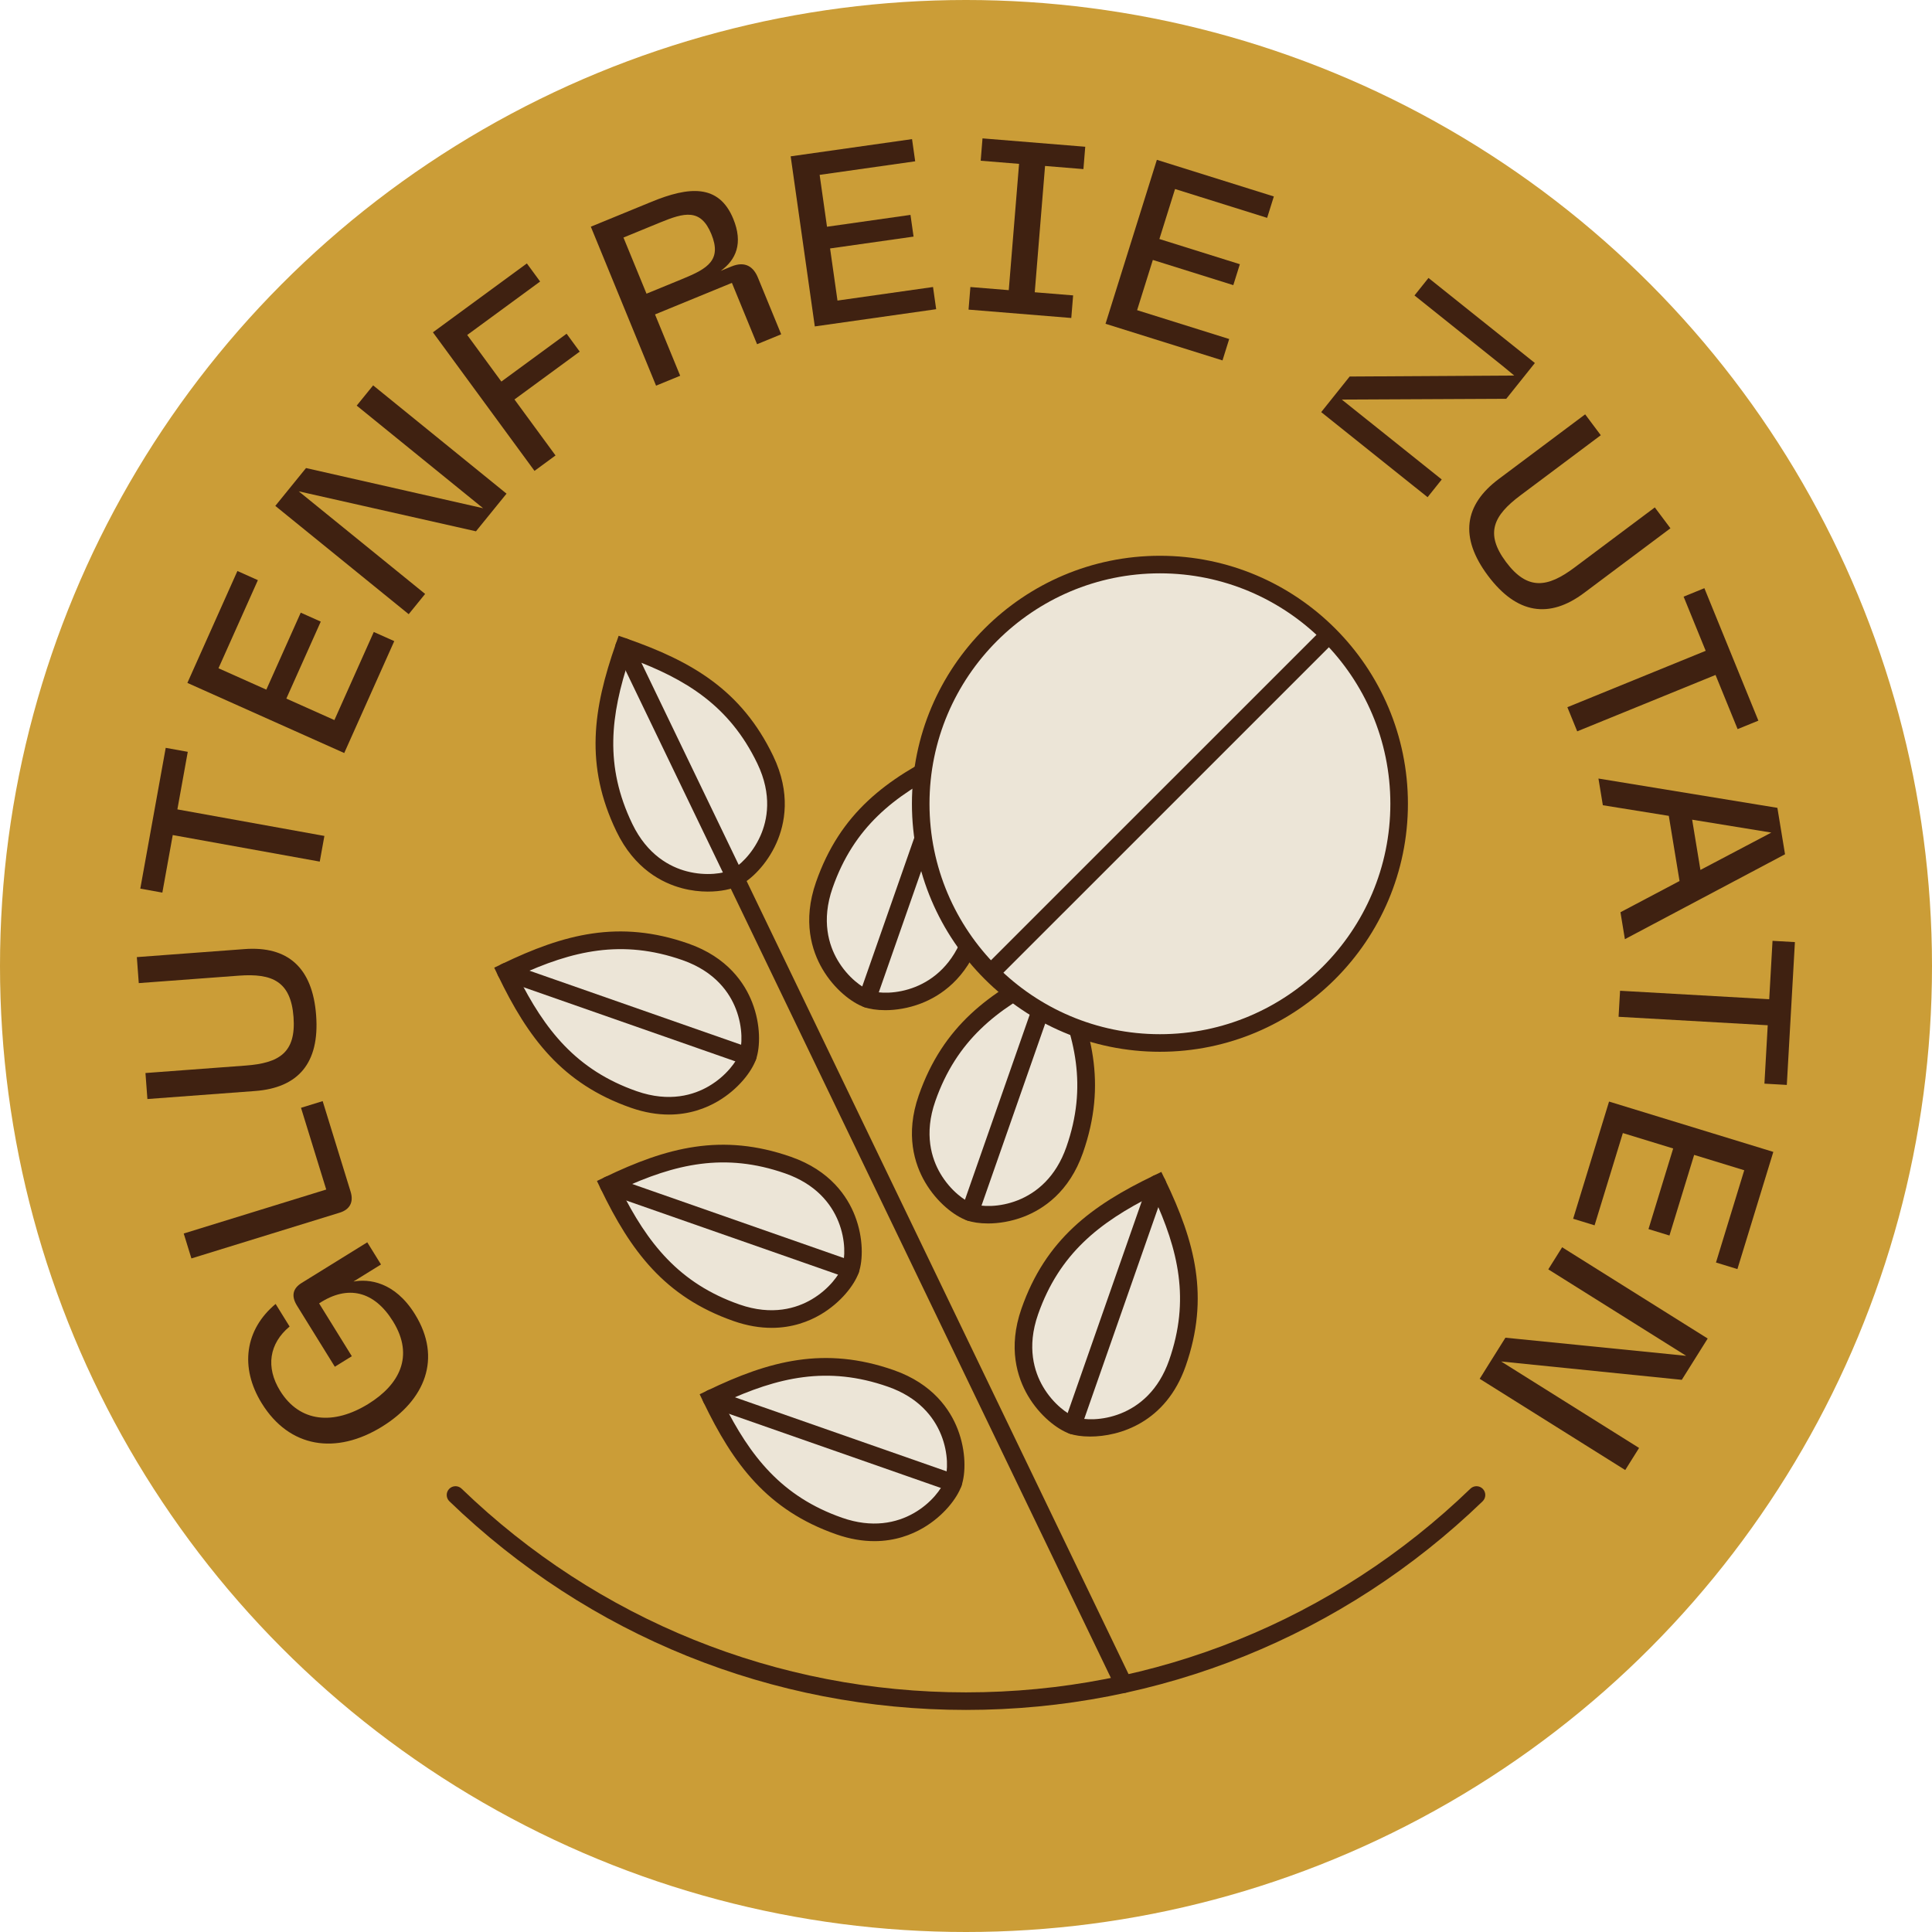<?xml version="1.0" encoding="UTF-8"?>
<svg id="FL" xmlns="http://www.w3.org/2000/svg" version="1.1" viewBox="0 0 240 240">
  <!-- Generator: Adobe Illustrator 29.3.1, SVG Export Plug-In . SVG Version: 2.1.0 Build 151)  -->
  <defs>
    <style>
      .st0 {
        fill: #3f2111;
      }

      .st1 {
        fill: #cb9d37;
      }

      .st2 {
        fill: #ece5d7;
      }
    </style>
  </defs>
  <circle class="st1" cx="120" cy="120" r="120"/>
  <g>
    <g>
      <path class="st0" d="M139.585,210.306c-.406,0-.796-.228-.984-.618l-50.163-104.164c-.261-.543-.033-1.195.51-1.456.543-.261,1.195-.033,1.456.51l50.163,104.164c.261.543.033,1.195-.509,1.456-.153.073-.314.108-.473.108Z"/>
      <g>
        <g>
          <path class="st2" d="M85.143,118.24c8.295,2.902,8.562,10.652,7.744,12.988-.818,2.336-5.866,8.253-14.161,5.351-8.295-2.902-12.342-8.521-15.877-15.862,7.347-3.538,13.999-5.38,22.294-2.477Z"/>
          <path class="st0" d="M83.09,138.454c-1.417,0-2.995-.24-4.724-.845-8.577-3.001-12.799-8.734-16.499-16.418l-.473-.983.983-.473c7.664-3.691,14.53-5.532,23.127-2.524,4.883,1.709,7.017,4.936,7.946,7.343,1.062,2.748.999,5.514.467,7.035-.533,1.523-2.21,3.728-4.754,5.221-1.44.845-3.487,1.645-6.072,1.645ZM64.316,121.231c3.352,6.699,7.265,11.693,14.77,14.319,4.096,1.433,7.14.453,8.972-.622,2.196-1.288,3.475-3.133,3.799-4.059.323-.924.472-3.159-.443-5.528-.764-1.978-2.535-4.636-6.632-6.07-7.524-2.632-13.688-1.176-20.466,1.961Z"/>
        </g>
        <path class="st0" d="M92.887,132.319c-.12,0-.241-.02-.36-.062l-30.038-10.511c-.569-.199-.868-.821-.669-1.39.199-.569.821-.869,1.39-.669l30.038,10.511c.569.199.868.821.669,1.39-.157.449-.579.731-1.03.731Z"/>
      </g>
      <g>
        <g>
          <path class="st2" d="M97.903,144.736c8.295,2.902,8.562,10.652,7.744,12.988s-5.866,8.253-14.161,5.351c-8.295-2.902-12.342-8.521-15.877-15.862,7.347-3.538,13.999-5.38,22.294-2.477Z"/>
          <path class="st0" d="M95.85,164.95c-1.417,0-2.995-.24-4.724-.845-8.577-3.001-12.799-8.734-16.499-16.418l-.473-.983.983-.473c7.664-3.691,14.53-5.532,23.127-2.524,4.883,1.709,7.017,4.936,7.946,7.343,1.062,2.748.999,5.513.467,7.035-.533,1.523-2.21,3.728-4.754,5.221-1.44.845-3.488,1.645-6.072,1.645ZM77.076,147.726c3.352,6.699,7.265,11.693,14.77,14.319,4.096,1.433,7.14.453,8.972-.622,2.196-1.288,3.475-3.133,3.799-4.059.729-2.083.402-8.982-7.075-11.598-7.524-2.632-13.688-1.176-20.466,1.961Z"/>
        </g>
        <path class="st0" d="M105.647,158.815c-.12,0-.241-.02-.36-.062l-30.038-10.511c-.569-.199-.868-.821-.669-1.39s.821-.869,1.39-.669l30.038,10.511c.569.199.868.821.669,1.39-.157.449-.579.731-1.03.731Z"/>
      </g>
      <g>
        <g>
          <path class="st2" d="M110.663,171.231c8.295,2.902,8.562,10.652,7.744,12.988-.818,2.336-5.866,8.253-14.161,5.351-8.295-2.902-12.342-8.521-15.877-15.862,7.347-3.538,13.999-5.38,22.294-2.477Z"/>
          <path class="st0" d="M108.609,191.445c-1.417,0-2.995-.24-4.724-.845-8.577-3.001-12.799-8.734-16.499-16.418l-.473-.983.983-.473c7.664-3.691,14.53-5.533,23.127-2.524h0c4.883,1.709,7.017,4.936,7.946,7.343,1.062,2.748.999,5.513.467,7.035-.533,1.523-2.21,3.728-4.754,5.221-1.44.845-3.488,1.645-6.072,1.645ZM89.836,174.222c3.352,6.699,7.265,11.693,14.77,14.319,7.477,2.616,12.04-2.592,12.771-4.682.729-2.083.402-8.982-7.075-11.598-7.524-2.633-13.688-1.176-20.466,1.961Z"/>
        </g>
        <path class="st0" d="M118.407,185.31c-.12,0-.241-.02-.36-.062l-30.038-10.511c-.569-.199-.868-.821-.669-1.39.199-.569.821-.868,1.39-.669l30.038,10.511c.569.199.868.821.669,1.39-.157.449-.579.731-1.03.731Z"/>
      </g>
      <g>
        <g>
          <path class="st2" d="M102.4,109.929c-2.902,8.295,2.99,13.335,5.326,14.152,2.336.818,10.11.559,13.013-7.735,2.902-8.295,1.033-14.962-2.502-22.302-7.347,3.538-12.934,7.591-15.837,15.885Z"/>
          <path class="st0" d="M109.963,125.487c-1.033,0-1.933-.143-2.597-.375-1.522-.532-3.723-2.208-5.209-4.751-1.302-2.227-2.495-5.907-.786-10.791,3.008-8.597,8.729-12.817,16.393-16.508l.983-.473.473.983c3.701,7.684,5.55,14.559,2.549,23.136-1.709,4.884-4.944,7.015-7.357,7.943-1.554.597-3.112.837-4.449.837ZM117.724,95.511c-6.679,3.343-11.661,7.255-14.294,14.779h0c-1.434,4.097-.459,7.139.611,8.969,1.282,2.193,3.122,3.47,4.046,3.793,2.09.731,9.007.411,11.623-7.066,2.626-7.505,1.161-13.678-1.986-20.475Z"/>
        </g>
        <path class="st0" d="M107.726,125.173c-.12,0-.241-.02-.36-.062-.569-.199-.868-.821-.669-1.39l10.511-30.038c.199-.569.821-.869,1.39-.669.569.199.868.821.669,1.39l-10.511,30.038c-.157.449-.579.731-1.03.731Z"/>
      </g>
      <g>
        <g>
          <path class="st2" d="M77.555,102.799c3.813,7.918,11.543,7.315,13.773,6.241,2.23-1.074,7.545-6.754,3.732-14.671-3.813-7.918-9.85-11.31-17.54-14.001-2.693,7.697-3.778,14.513.034,22.431Z"/>
          <path class="st0" d="M87.948,110.758c-1.002,0-2.088-.122-3.19-.411-2.496-.654-5.942-2.413-8.186-7.074h0c-3.952-8.206-2.891-15.235-.081-23.265l.36-1.03,1.03.36c8.05,2.817,14.22,6.371,18.162,14.557,2.245,4.661,1.464,8.456.414,10.818-1.198,2.696-3.202,4.609-4.656,5.309-.891.429-2.266.734-3.853.734ZM78.537,102.326c1.883,3.911,4.723,5.373,6.774,5.91,2.457.644,4.661.246,5.543-.179.884-.426,2.575-1.903,3.609-4.229.863-1.941,1.496-5.076-.386-8.985-3.45-7.163-8.85-10.493-15.882-13.074-2.359,7.087-3.115,13.376.343,20.557h0Z"/>
        </g>
        <path class="st0" d="M91.329,110.132c-.406,0-.796-.228-.984-.618l-13.808-28.672c-.261-.543-.033-1.195.51-1.456.543-.261,1.195-.033,1.456.51l13.808,28.672c.261.543.033,1.195-.509,1.456-.153.073-.314.108-.473.108Z"/>
      </g>
      <g>
        <g>
          <path class="st2" d="M115.16,136.425c-2.902,8.295,2.99,13.335,5.326,14.152,2.336.818,10.11.559,13.013-7.735,2.902-8.295,1.033-14.962-2.502-22.302-7.347,3.538-12.934,7.591-15.837,15.885Z"/>
          <path class="st0" d="M122.723,151.982c-1.033,0-1.933-.143-2.597-.375-1.522-.532-3.723-2.208-5.209-4.751-1.302-2.227-2.495-5.907-.786-10.791,3.008-8.597,8.729-12.817,16.393-16.508l.983-.473.473.983c3.701,7.684,5.55,14.559,2.549,23.136-1.709,4.884-4.944,7.015-7.357,7.943-1.554.597-3.112.837-4.449.837ZM130.483,122.007c-6.679,3.343-11.661,7.255-14.294,14.779h0c-1.434,4.097-.459,7.139.611,8.969,1.282,2.193,3.122,3.47,4.046,3.793,2.089.731,9.007.411,11.623-7.066,2.626-7.505,1.161-13.678-1.986-20.475Z"/>
        </g>
        <path class="st0" d="M120.486,151.668c-.12,0-.241-.02-.36-.062-.569-.199-.868-.821-.669-1.39l10.511-30.038c.199-.569.821-.869,1.39-.669.569.199.868.821.669,1.39l-10.511,30.038c-.157.449-.579.731-1.03.731Z"/>
      </g>
      <g>
        <g>
          <path class="st2" d="M127.92,162.921c-2.902,8.295,2.99,13.335,5.326,14.152,2.336.818,10.11.559,13.013-7.735,2.902-8.295,1.033-14.962-2.502-22.302-7.347,3.538-12.934,7.591-15.837,15.885Z"/>
          <path class="st0" d="M135.413,178.452c-1.057,0-1.942-.144-2.527-.349-1.522-.532-3.723-2.208-5.209-4.751-1.302-2.227-2.495-5.907-.786-10.791h0c3.008-8.597,8.729-12.817,16.393-16.508l.983-.473.473.983c3.7,7.684,5.55,14.559,2.549,23.136-2.453,7.011-8.203,8.754-11.876,8.754ZM127.92,162.921l1.03.36c-1.434,4.097-.459,7.139.611,8.969,1.282,2.193,3.122,3.47,4.046,3.793,2.089.731,9.007.411,11.623-7.066,2.626-7.505,1.161-13.678-1.986-20.475-6.679,3.343-11.661,7.255-14.294,14.779l-1.03-.36Z"/>
        </g>
        <path class="st0" d="M133.246,178.164c-.12,0-.241-.02-.36-.062-.569-.199-.868-.821-.669-1.39l10.511-30.038c.199-.569.821-.869,1.39-.669.569.199.868.821.669,1.39l-10.511,30.038c-.157.449-.579.731-1.03.731Z"/>
      </g>
    </g>
    <g>
      <g>
        <circle class="st2" cx="144.09" cy="99.848" r="29.716"/>
        <path class="st0" d="M144.09,130.655c-16.987,0-30.807-13.82-30.807-30.807s13.82-30.807,30.807-30.807,30.807,13.82,30.807,30.807-13.82,30.807-30.807,30.807ZM144.09,71.222c-15.784,0-28.625,12.841-28.625,28.625s12.841,28.625,28.625,28.625,28.625-12.841,28.625-28.625-12.841-28.625-28.625-28.625Z"/>
      </g>
      <g>
        <line class="st2" x1="123.168" y1="120.769" x2="165.011" y2="78.926"/>
        <rect class="st0" x="114.501" y="98.757" width="59.176" height="2.182" transform="translate(-28.401 131.124) rotate(-44.998)"/>
      </g>
    </g>
  </g>
  <g>
    <path class="st0" d="M47.479,177.211c-5.74,3.554-11.532,2.654-14.958-2.88-2.773-4.479-2.086-9.177,1.717-12.351l1.737,2.806c-2.541,2.107-2.993,5.058-1.176,7.992,2.439,3.938,6.644,4.289,10.968,1.612,3.784-2.343,5.759-5.881,3.049-10.256-2.327-3.758-5.61-4.574-9.175-2.223l4.064,6.563-2.111,1.307-4.702-7.593c-.733-1.184-.533-2.127.573-2.812l8.159-5.052,1.705,2.754-3.423,2.12c1.885-.348,5.125-.004,7.643,4.062,3.395,5.483,1.23,10.669-4.073,13.952Z"/>
    <path class="st0" d="M42.204,150.64l-18.426,5.686-.955-3.095,17.703-5.463-3.133-10.153,2.69-.83,3.472,11.252c.393,1.273-.078,2.21-1.351,2.603Z"/>
    <path class="st0" d="M18.311,136.525l-.241-3.23,12.437-.926c4.166-.31,6.286-1.591,5.956-6.029-.33-4.437-2.652-5.448-6.787-5.141l-12.437.926-.24-3.23,13.373-.996c5.343-.398,8.455,2.255,8.9,8.232.443,5.947-2.244,9-7.587,9.398l-13.373.996Z"/>
    <path class="st0" d="M20.585,92.9l2.741.495-1.291,7.15,18.263,3.298-.576,3.188-18.262-3.298-1.291,7.15-2.741-.495,3.159-17.488Z"/>
    <path class="st0" d="M23.277,84.833l6.215-13.901,2.543,1.137-4.893,10.944,5.942,2.656,4.275-9.562,2.487,1.112-4.275,9.562,5.97,2.669,4.893-10.944,2.543,1.137-6.215,13.901-19.484-8.71Z"/>
    <path class="st0" d="M34.199,62.844l3.816-4.701,21.997,4.99-15.701-12.746,2.042-2.515,16.57,13.452-3.797,4.677-22.016-4.966,15.701,12.746-2.042,2.515-16.57-13.452Z"/>
    <path class="st0" d="M53.778,41.281l11.671-8.555,1.647,2.246-9.058,6.64,4.242,5.787,8.106-5.942,1.629,2.222-8.106,5.942,5.101,6.958-2.612,1.915-12.619-17.213Z"/>
    <path class="st0" d="M73.395,28.162l7.562-3.103c4.593-1.885,8.34-2.245,10.133,2.125,1.241,3.025.355,5.09-1.567,6.468l1.344-.552c1.764-.724,2.761.11,3.279,1.371l2.897,7.058-2.997,1.23-3.126-7.618-9.55,3.919,3.126,7.618-2.997,1.23-8.103-19.745ZM84.876,34.609c3.053-1.253,4.803-2.331,3.492-5.524-1.322-3.221-3.358-2.68-6.354-1.45l-4.565,1.874,2.862,6.974,4.565-1.874Z"/>
    <path class="st0" d="M98.221,19.42l15.076-2.139.391,2.757-11.869,1.684.914,6.444,10.37-1.472.383,2.697-10.37,1.472.919,6.474,11.868-1.684.391,2.757-15.076,2.139-2.998-21.129Z"/>
    <path class="st0" d="M134.813,18.23l-.226,2.776-4.767-.389-1.279,15.689,4.767.389-.229,2.806-12.762-1.04.229-2.806,4.767.389,1.279-15.689-4.767-.389.226-2.776,12.762,1.04Z"/>
    <path class="st0" d="M143.71,19.854l14.531,4.551-.832,2.658-11.44-3.583-1.945,6.211,9.996,3.13-.814,2.6-9.996-3.13-1.954,6.24,11.44,3.583-.832,2.658-14.531-4.551,6.378-20.367Z"/>
    <path class="st0" d="M167.659,46.773l20.447-.122-1.447-1.196-10.946-8.753,1.739-2.175,13.216,10.568-3.554,4.445-20.428.098,12.412,9.926-1.758,2.199-13.216-10.568,3.535-4.421Z"/>
    <path class="st0" d="M196.914,51.472l1.941,2.593-9.985,7.474c-3.345,2.503-4.443,4.724-1.776,8.287s5.168,3.166,8.488.68l9.985-7.474,1.941,2.593-10.737,8.036c-4.29,3.211-8.34,2.65-11.932-2.149-3.573-4.775-2.952-8.794,1.338-12.005l10.737-8.036Z"/>
    <path class="st0" d="M218.432,89.522l-2.579,1.051-2.743-6.728-17.183,7.005-1.223-2.999,17.183-7.005-2.742-6.728,2.579-1.051,6.708,16.455Z"/>
    <path class="st0" d="M220.794,100.356l.949,5.765-19.893,10.547-.551-3.346,7.339-3.878-1.333-8.095-8.194-1.32-.546-3.316,22.23,3.641ZM211.233,108.067l8.808-4.641-9.836-1.602,1.028,6.243Z"/>
    <path class="st0" d="M221.964,134.773l-2.781-.158.411-7.254-18.528-1.051.184-3.234,18.528,1.051.411-7.254,2.781.158-1.006,17.742Z"/>
    <path class="st0" d="M220.289,143.092l-4.461,14.558-2.663-.816,3.512-11.461-6.223-1.907-3.068,10.014-2.605-.798,3.068-10.014-6.252-1.915-3.512,11.461-2.663-.816,4.461-14.558,20.405,6.252Z"/>
    <path class="st0" d="M212.134,166.278l-3.216,5.129-22.439-2.278,17.133,10.741-1.721,2.744-18.081-11.336,3.2-5.104,22.455,2.252-17.132-10.742,1.721-2.744,18.081,11.337Z"/>
  </g>
  <path class="st0" d="M120,212.413c-24.07,0-46.861-9.204-64.174-25.916-.433-.418-.446-1.109-.027-1.542.418-.433,1.109-.446,1.543-.027,16.904,16.317,39.157,25.304,62.659,25.304s45.754-8.986,62.658-25.304c.434-.418,1.124-.406,1.543.027.418.433.406,1.124-.027,1.542-17.313,16.712-40.104,25.916-64.174,25.916Z"/>
</svg>
